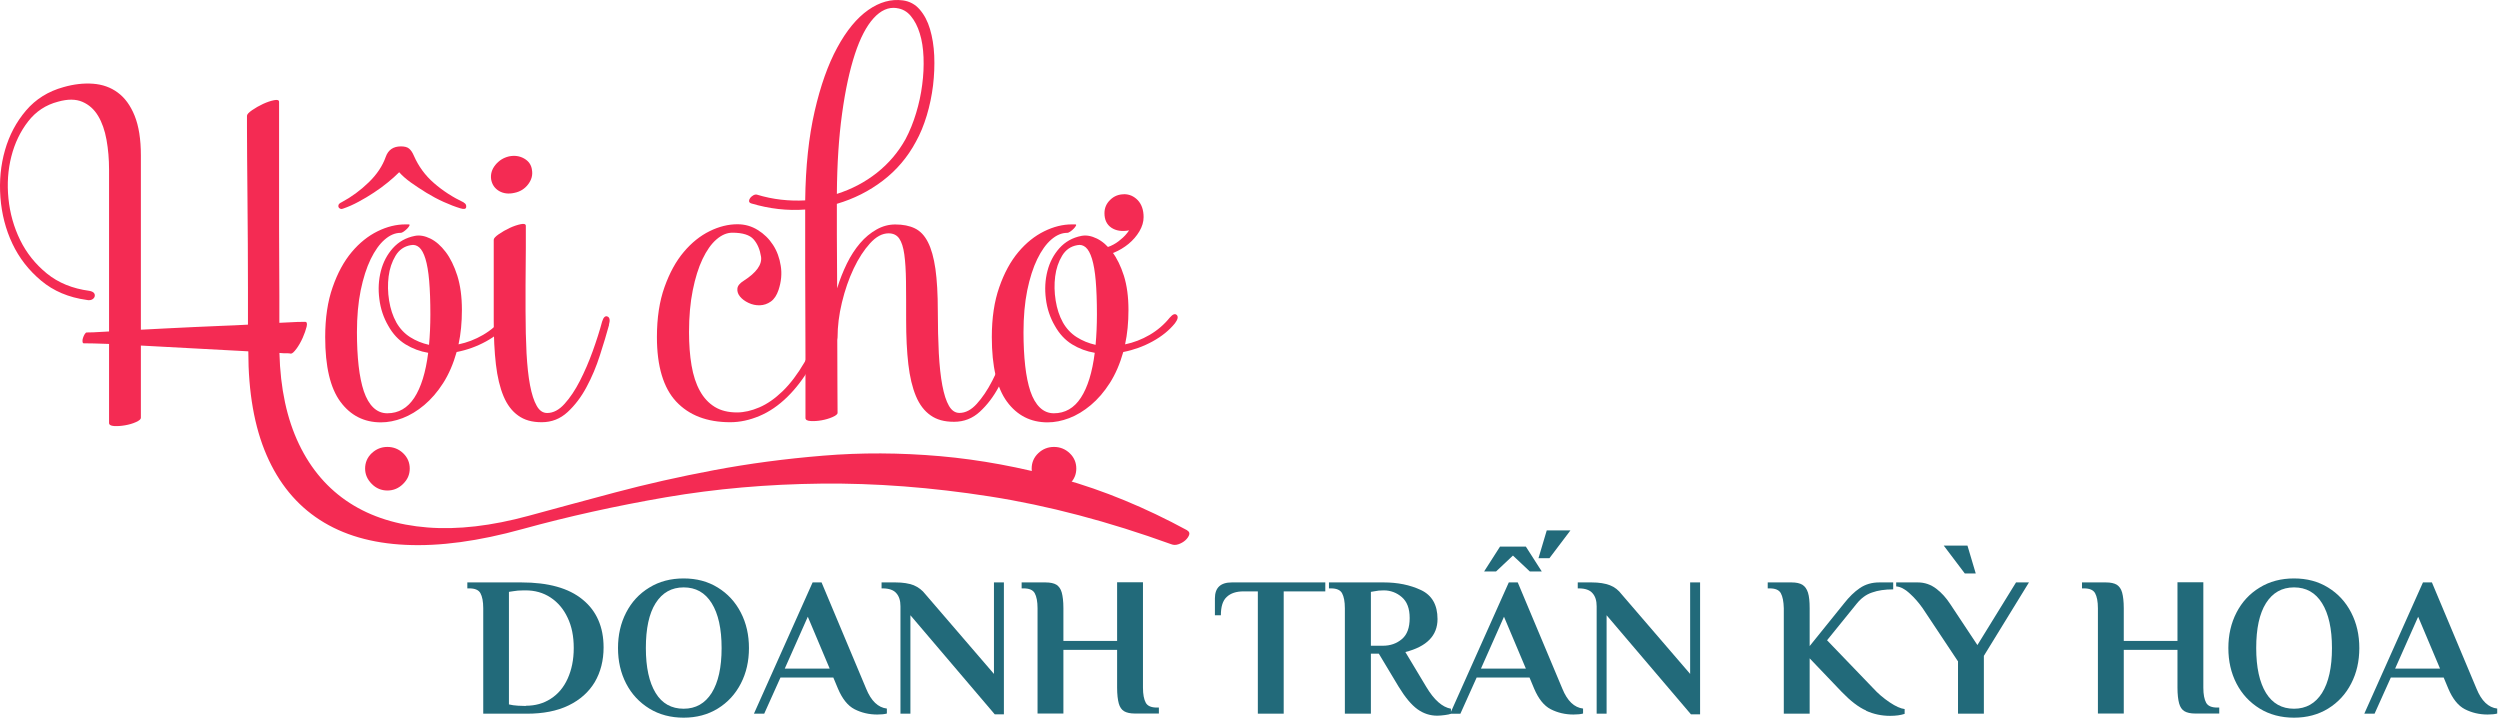 <svg width="551" height="159" viewBox="0 0 551 159" fill="none" xmlns="http://www.w3.org/2000/svg">
<path d="M106.507 134.064C106.507 132.566 106.288 131.47 105.886 130.739C105.484 130.009 104.644 129.68 103.438 129.68H103V128.365H114.91C120.828 128.365 125.322 129.607 128.391 132.128C131.46 134.612 133.03 138.156 133.03 142.686C133.03 145.572 132.373 148.129 131.094 150.321C129.779 152.513 127.879 154.23 125.322 155.473C122.765 156.715 119.696 157.299 116.079 157.299H106.507V134.064V134.064ZM115.933 155.546C117.979 155.546 119.805 155.034 121.376 154.011C122.984 152.988 124.226 151.527 125.103 149.591C125.98 147.654 126.454 145.426 126.454 142.832C126.454 140.238 126.016 138.046 125.103 136.146C124.226 134.247 122.947 132.749 121.34 131.689C119.732 130.63 117.906 130.118 115.823 130.118H115.458C114.508 130.118 113.704 130.191 113.12 130.301L112.17 130.447V155.253L113.12 155.436C113.741 155.509 114.508 155.582 115.458 155.582H115.896L115.933 155.546Z" fill="#226A7A"/>
<path d="M143.114 156.167C140.922 154.815 139.205 152.988 137.999 150.65C136.794 148.312 136.209 145.718 136.209 142.832C136.209 139.946 136.794 137.352 137.999 135.014C139.205 132.676 140.885 130.849 143.114 129.497C145.306 128.145 147.827 127.488 150.676 127.488C153.526 127.488 156.01 128.145 158.202 129.497C160.394 130.849 162.075 132.676 163.28 135.014C164.486 137.352 165.07 139.946 165.07 142.832C165.07 145.718 164.486 148.312 163.28 150.65C162.075 152.988 160.394 154.815 158.202 156.167C156.01 157.518 153.489 158.176 150.676 158.176C147.863 158.176 145.306 157.518 143.114 156.167ZM156.85 152.732C158.312 150.394 159.042 147.106 159.042 142.832C159.042 138.557 158.312 135.269 156.85 132.931C155.389 130.593 153.343 129.461 150.676 129.461C148.009 129.461 145.963 130.63 144.502 132.931C143.041 135.233 142.347 138.557 142.347 142.832C142.347 147.106 143.077 150.394 144.502 152.732C145.927 155.071 148.009 156.203 150.676 156.203C153.343 156.203 155.389 155.034 156.85 152.732Z" fill="#226A7A"/>
<path d="M188.342 156.313C186.844 155.546 185.639 154.011 184.689 151.783L183.666 149.335H172.012L168.431 157.299H166.166L179.099 128.365H181.072L190.899 151.783C191.995 154.486 193.53 155.947 195.466 156.167V157.263C194.955 157.409 194.224 157.482 193.347 157.482C191.52 157.482 189.84 157.08 188.342 156.313ZM172.961 147.362H182.862L178.04 135.927L172.961 147.362Z" fill="#226A7A"/>
<path d="M200.654 135.598V157.299H198.462V133.626C198.462 132.383 198.17 131.434 197.549 130.739C196.964 130.045 195.941 129.68 194.516 129.68H194.297V128.365H197.366C199.01 128.365 200.325 128.584 201.385 128.986C202.408 129.424 203.284 130.082 203.978 130.995L219.067 148.531V128.365H221.259V157.445H219.249L200.654 135.598V135.598Z" fill="#226A7A"/>
<path d="M228.675 134.064C228.675 132.566 228.456 131.47 228.054 130.739C227.652 130.009 226.812 129.68 225.606 129.68H225.168V128.365H230.429C231.488 128.365 232.292 128.547 232.84 128.876C233.388 129.241 233.79 129.789 234.009 130.593C234.228 131.397 234.374 132.529 234.374 134.027V141.261H246.211V128.328H251.91V151.563C251.91 153.061 252.13 154.157 252.531 154.888C252.933 155.619 253.774 155.947 254.979 155.947H255.418V157.263H250.157C249.097 157.263 248.294 157.08 247.746 156.751C247.198 156.422 246.796 155.838 246.576 155.034C246.357 154.23 246.211 153.061 246.211 151.563V143.234H234.374V157.263H228.675V134.027V134.064Z" fill="#226A7A"/>
<path d="M277.228 130.338H274.122C272.478 130.338 271.236 130.739 270.359 131.58C269.483 132.383 269.081 133.735 269.081 135.598H267.766V131.872C267.766 129.534 269.008 128.365 271.492 128.365H292.097V130.338H282.927V157.299H277.228V130.338Z" fill="#226A7A"/>
<path d="M312.409 156.313C311.094 155.363 309.706 153.719 308.281 151.381L303.897 144.074H302.144V157.299H296.408V134.064C296.408 132.566 296.189 131.47 295.787 130.739C295.385 130.009 294.545 129.68 293.339 129.68H292.901V128.365H304.993C308.025 128.365 310.765 128.913 313.177 130.045C315.588 131.178 316.83 133.297 316.83 136.439C316.83 140.092 314.455 142.503 309.743 143.709L314.346 151.381C316.063 154.267 317.89 155.874 319.789 156.203V157.299C319.57 157.409 319.132 157.518 318.511 157.591C317.89 157.665 317.342 157.738 316.793 157.738C315.186 157.738 313.725 157.263 312.409 156.313ZM304.774 142.321C306.418 142.321 307.806 141.846 308.975 140.859C310.144 139.873 310.692 138.338 310.692 136.219C310.692 134.1 310.108 132.603 308.975 131.616C307.843 130.63 306.491 130.118 304.993 130.118C304.153 130.118 303.495 130.191 303.02 130.301L302.144 130.447V142.321H304.774Z" fill="#226A7A"/>
<path d="M341.782 156.313C340.284 155.546 339.079 154.012 338.129 151.783L337.106 149.335H325.452L321.871 157.3H319.606L332.539 128.365H334.512L344.34 151.783C345.436 154.486 346.97 155.948 348.906 156.167V157.263C348.395 157.409 347.664 157.482 346.787 157.482C344.961 157.482 343.28 157.08 341.782 156.313ZM326.402 147.362H336.302L331.48 135.927L326.402 147.362ZM327.096 125.954L330.603 120.474H336.302L339.809 125.954H337.179L333.453 122.447L329.726 125.954H327.096ZM339.079 123.031L340.905 116.894H346.13L341.49 123.031H339.079V123.031Z" fill="#226A7A"/>
<path d="M354.094 135.598V157.299H351.902V133.626C351.902 132.383 351.61 131.434 350.989 130.739C350.404 130.045 349.381 129.68 347.956 129.68H347.737V128.365H350.806C352.45 128.365 353.765 128.584 354.825 128.986C355.884 129.388 356.725 130.082 357.419 130.995L372.507 148.531V128.365H374.699V157.445H372.69L354.094 135.598V135.598Z" fill="#226A7A"/>
<path d="M411.306 156.605C409.625 155.874 407.835 154.486 405.899 152.477L398.848 145.097V157.299H393.149V134.064C393.112 132.566 392.893 131.47 392.491 130.739C392.089 130.009 391.249 129.68 390.043 129.68H389.605V128.365H394.866C395.889 128.365 396.692 128.547 397.24 128.876C397.825 129.242 398.227 129.826 398.483 130.63C398.738 131.434 398.848 132.603 398.848 134.064V142.394L406.447 132.968C407.543 131.58 408.675 130.447 409.918 129.607C411.16 128.767 412.585 128.365 414.192 128.365H417.261V129.899C415.434 129.899 413.9 130.118 412.585 130.593C411.269 131.032 410.173 131.872 409.223 133.041L402.684 141.115L412.804 151.637C413.9 152.842 415.105 153.865 416.457 154.778C417.809 155.692 418.905 156.167 419.782 156.276V157.336C418.905 157.628 417.845 157.774 416.567 157.774C414.74 157.774 412.95 157.409 411.269 156.642L411.306 156.605Z" fill="#226A7A"/>
<path d="M431.509 145.718L423.764 134.064C422.887 132.822 421.937 131.726 420.877 130.776C419.854 129.826 418.868 129.315 417.918 129.242V128.365H422.704C424.202 128.365 425.554 128.84 426.759 129.753C427.965 130.666 428.988 131.835 429.865 133.187L435.82 142.174L444.332 128.365H447.181L437.244 144.549V157.299H431.545V145.718H431.509ZM433.043 126.392L428.403 120.254H433.628L435.454 126.392H433.043Z" fill="#226A7A"/>
<path d="M462.379 134.064C462.379 132.566 462.16 131.47 461.758 130.739C461.356 130.009 460.516 129.68 459.31 129.68H458.872V128.365H464.133C465.192 128.365 465.996 128.547 466.544 128.876C467.092 129.241 467.494 129.789 467.713 130.593C467.932 131.397 468.079 132.529 468.079 134.027V141.261H479.915V128.328H485.615V151.563C485.615 153.061 485.834 154.157 486.236 154.888C486.637 155.619 487.478 155.947 488.683 155.947H489.122V157.263H483.861C482.801 157.263 481.998 157.08 481.45 156.751C480.902 156.422 480.5 155.838 480.281 155.034C480.061 154.23 479.915 153.061 479.915 151.563V143.234H468.079V157.263H462.379V134.027V134.064Z" fill="#226A7A"/>
<path d="M498.036 156.167C495.844 154.815 494.127 152.988 492.922 150.65C491.716 148.312 491.131 145.718 491.131 142.832C491.131 139.946 491.716 137.352 492.922 135.014C494.127 132.676 495.808 130.849 498.036 129.497C500.228 128.145 502.749 127.488 505.599 127.488C508.448 127.488 510.932 128.145 513.124 129.497C515.316 130.849 516.997 132.676 518.203 135.014C519.408 137.352 519.993 139.946 519.993 142.832C519.993 145.718 519.408 148.312 518.203 150.65C516.997 152.988 515.316 154.815 513.124 156.167C510.932 157.518 508.412 158.176 505.599 158.176C502.786 158.176 500.228 157.518 498.036 156.167ZM511.773 152.732C513.234 150.394 513.965 147.106 513.965 142.832C513.965 138.557 513.234 135.269 511.773 132.931C510.311 130.593 508.266 129.461 505.599 129.461C502.932 129.461 500.886 130.63 499.424 132.931C497.963 135.269 497.269 138.557 497.269 142.832C497.269 147.106 498 150.394 499.424 152.732C500.886 155.071 502.932 156.203 505.599 156.203C508.266 156.203 510.311 155.034 511.773 152.732Z" fill="#226A7A"/>
<path d="M543.264 156.313C541.767 155.546 540.561 154.011 539.611 151.783L538.588 149.335H526.934L523.354 157.299H521.089L534.021 128.365H535.994L545.822 151.783C546.918 154.486 548.452 155.947 550.388 156.167V157.263C549.877 157.409 549.146 157.482 548.27 157.482C546.443 157.482 544.762 157.08 543.264 156.313V156.313ZM527.884 147.362H537.784L532.962 135.927L527.884 147.362V147.362Z" fill="#226A7A"/>
<path d="M261.639 116.891C262.089 117.139 262.229 117.481 262.089 117.9C261.934 118.318 261.654 118.722 261.236 119.094C260.817 119.467 260.32 119.746 259.746 119.948C259.172 120.149 258.644 120.149 258.148 119.948C244.292 114.936 230.963 111.414 218.131 109.412C205.299 107.41 192.932 106.464 181.047 106.588C169.161 106.712 157.726 107.721 146.755 109.598C135.785 111.491 125.265 113.819 115.18 116.596C105.497 119.281 96.917 120.444 89.422 120.087C81.928 119.746 75.613 117.9 70.477 114.579C65.341 111.259 61.431 106.495 58.746 100.288C56.062 94.082 54.728 86.463 54.728 77.433L31.05 76.16V92.096C31.05 92.391 30.693 92.701 29.963 93.027C29.25 93.353 28.443 93.585 27.543 93.74C26.643 93.896 25.836 93.942 25.122 93.896C24.409 93.849 24.036 93.616 24.036 93.228V75.803C22.748 75.757 21.631 75.71 20.685 75.695C19.738 75.664 18.993 75.664 18.45 75.664C18.295 75.664 18.218 75.54 18.187 75.291C18.155 75.043 18.187 74.764 18.295 74.469C18.388 74.174 18.512 73.895 18.668 73.647C18.823 73.398 18.962 73.274 19.117 73.274C19.211 73.274 19.707 73.274 20.576 73.243C21.445 73.212 22.593 73.15 24.036 73.057V37.369C24.036 35.089 23.85 32.901 23.478 30.822C23.105 28.742 22.485 26.973 21.616 25.53C20.747 24.087 19.599 23.063 18.155 22.443C16.712 21.822 14.928 21.806 12.787 22.412C10.102 23.11 7.915 24.553 6.192 26.772C4.486 28.975 3.244 31.551 2.499 34.483C1.755 37.416 1.537 40.504 1.863 43.747C2.189 47.005 3.043 50.046 4.439 52.901C5.836 55.756 7.791 58.208 10.32 60.272C12.849 62.335 15.983 63.608 19.707 64.104C20.204 64.197 20.545 64.368 20.716 64.585C20.886 64.802 20.933 65.051 20.871 65.33C20.793 65.609 20.607 65.826 20.312 65.997C20.017 66.168 19.614 66.214 19.117 66.106C15.145 65.563 11.794 64.151 9.063 61.854C6.332 59.573 4.222 56.858 2.732 53.708C1.243 50.558 0.374 47.16 0.094 43.514C-0.185 39.868 0.157 36.392 1.103 33.087C2.05 29.782 3.586 26.88 5.727 24.367C7.868 21.853 10.615 20.131 13.997 19.2C16.278 18.548 18.45 18.3 20.514 18.455C22.578 18.61 24.393 19.246 25.945 20.395C27.512 21.543 28.753 23.234 29.669 25.499C30.584 27.765 31.05 30.682 31.05 34.251V72.669C32.834 72.576 34.743 72.468 36.744 72.374C38.761 72.281 40.779 72.173 42.811 72.08C44.844 71.987 46.876 71.893 48.878 71.816C50.895 71.738 52.819 71.661 54.65 71.552V63.515C54.65 60.38 54.65 57.122 54.619 53.724C54.588 50.326 54.572 46.943 54.541 43.592C54.511 40.24 54.495 37.245 54.464 34.577C54.433 31.923 54.433 29.766 54.433 28.091V25.515C54.433 25.22 54.805 24.801 55.55 24.289C56.295 23.777 57.102 23.311 57.971 22.908C58.84 22.505 59.646 22.241 60.391 22.086C61.136 21.931 61.508 22.055 61.508 22.458V49.891C61.508 52.653 61.508 55.322 61.539 57.898C61.57 60.473 61.57 62.909 61.57 65.19V71.149C63.153 71.055 64.441 70.993 65.45 70.962C66.443 70.931 67.032 70.931 67.234 70.931C67.637 70.931 67.746 71.288 67.575 72.017C67.405 72.731 67.11 73.538 66.722 74.438C66.319 75.338 65.868 76.145 65.341 76.859C64.813 77.572 64.41 77.945 64.115 77.945C63.913 77.898 63.696 77.867 63.448 77.867H62.626C62.331 77.867 61.974 77.836 61.586 77.79C61.788 85.641 63.231 92.329 65.9 97.899C68.568 103.469 72.308 107.783 77.071 110.855C81.835 113.927 87.56 115.727 94.233 116.255C100.905 116.782 108.337 115.913 116.53 113.679C122.333 112.096 128.679 110.374 135.553 108.543C142.426 106.712 149.704 105.067 157.369 103.624C165.034 102.181 173.056 101.111 181.419 100.428C189.782 99.73 198.379 99.776 207.176 100.537C215.99 101.313 224.958 102.973 234.097 105.517C243.236 108.078 252.422 111.864 261.654 116.875L261.639 116.891Z" fill="#F42B53"/>
<path d="M110.928 69.984C111.58 69.239 112.076 69.053 112.449 69.425C112.821 69.798 112.681 70.403 112.045 71.256C110.804 72.793 109.159 74.127 107.127 75.244C105.094 76.361 102.937 77.137 100.641 77.587C99.896 80.225 98.903 82.506 97.662 84.445C96.42 86.385 95.024 87.999 93.488 89.287C91.952 90.574 90.353 91.536 88.724 92.157C87.095 92.778 85.497 93.088 83.961 93.088C80.237 93.088 77.257 91.567 75.023 88.542C72.789 85.516 71.672 80.768 71.672 74.313C71.672 70.093 72.215 66.415 73.316 63.297C74.403 60.162 75.814 57.586 77.521 55.554C79.228 53.521 81.137 52.001 83.216 50.977C85.295 49.952 87.343 49.456 89.329 49.456H90.074C90.276 49.456 90.322 49.549 90.229 49.751C90.136 49.952 89.966 50.154 89.748 50.387C89.531 50.604 89.283 50.821 89.004 51.023C88.724 51.225 88.491 51.318 88.29 51.318C87.095 51.318 85.931 51.814 84.783 52.807C83.635 53.8 82.611 55.243 81.695 57.121C80.78 59.014 80.05 61.31 79.492 64.01C78.949 66.71 78.669 69.782 78.669 73.212C78.669 75.942 78.794 78.409 79.042 80.628C79.29 82.832 79.678 84.709 80.19 86.245C80.718 87.781 81.4 88.976 82.269 89.814C83.138 90.652 84.162 91.086 85.357 91.086C87.84 91.086 89.826 89.938 91.315 87.657C92.805 85.376 93.829 82.071 94.372 77.758C92.588 77.463 90.927 76.842 89.376 75.896C87.84 74.949 86.567 73.584 85.574 71.799C84.535 70.015 83.868 68.044 83.604 65.872C83.325 63.715 83.449 61.667 83.945 59.728C84.442 57.788 85.326 56.112 86.583 54.7C87.855 53.288 89.469 52.373 91.455 51.985C92.495 51.783 93.627 51.985 94.838 52.575C96.048 53.164 97.181 54.157 98.22 55.523C99.26 56.888 100.113 58.642 100.796 60.767C101.463 62.909 101.804 65.407 101.804 68.293C101.804 69.689 101.742 71.008 101.618 72.281C101.494 73.553 101.308 74.748 101.06 75.896C102.953 75.508 104.753 74.81 106.459 73.817C108.166 72.824 109.656 71.551 110.897 70.015L110.928 69.984ZM102.223 44.661C102.627 44.863 102.798 45.189 102.751 45.623C102.704 46.073 102.286 46.166 101.479 45.918C100.33 45.577 99.105 45.096 97.786 44.506C96.467 43.916 95.21 43.234 93.984 42.489C92.774 41.744 91.626 40.984 90.555 40.224C89.484 39.448 88.631 38.703 87.979 37.958C87.235 38.703 86.397 39.463 85.45 40.224C84.504 40.999 83.495 41.744 82.394 42.458C81.307 43.172 80.19 43.854 79.042 44.46C77.894 45.08 76.761 45.592 75.613 45.98C75.411 46.073 75.209 46.089 75.023 46.011C74.822 45.934 74.682 45.825 74.62 45.67C74.558 45.515 74.542 45.344 74.62 45.142C74.697 44.941 74.93 44.739 75.334 44.553C77.475 43.404 79.445 41.961 81.261 40.193C83.076 38.439 84.317 36.562 85.016 34.576C85.559 33.039 86.676 32.264 88.367 32.264C89.159 32.264 89.764 32.419 90.152 32.745C90.555 33.071 90.897 33.583 91.191 34.265C92.231 36.655 93.72 38.688 95.66 40.363C97.6 42.054 99.787 43.467 102.208 44.615L102.223 44.661ZM85.388 98.503C86.722 98.503 87.886 98.969 88.848 99.884C89.81 100.8 90.307 101.932 90.307 103.267C90.307 104.601 89.826 105.687 88.848 106.649C87.886 107.611 86.722 108.108 85.388 108.108C84.054 108.108 82.89 107.627 81.928 106.649C80.966 105.672 80.469 104.555 80.469 103.267C80.469 101.979 80.95 100.8 81.928 99.884C82.906 98.969 84.054 98.503 85.388 98.503ZM87.328 71.024C88.119 72.42 89.143 73.506 90.384 74.298C91.626 75.089 93.022 75.663 94.558 76.004C94.651 74.965 94.729 73.879 94.776 72.761C94.822 71.644 94.853 70.496 94.853 69.301C94.853 66.369 94.76 63.902 94.589 61.885C94.419 59.883 94.139 58.269 93.767 57.043C93.395 55.833 92.929 54.98 92.386 54.514C91.843 54.049 91.222 53.878 90.524 54.033C89.081 54.282 87.964 55.057 87.172 56.376C86.381 57.695 85.869 59.2 85.652 60.922C85.435 62.629 85.466 64.414 85.76 66.245C86.055 68.076 86.583 69.674 87.328 71.008V71.024Z" fill="#F42B53"/>
<path d="M113.38 42.504C112.092 42.799 110.959 42.659 109.997 42.101C109.035 41.527 108.445 40.673 108.244 39.525C108.089 38.377 108.399 37.322 109.175 36.36C109.951 35.398 110.944 34.761 112.185 34.467C113.426 34.218 114.543 34.374 115.536 34.948C116.53 35.522 117.104 36.344 117.243 37.446C117.445 38.594 117.15 39.649 116.39 40.642C115.63 41.635 114.621 42.256 113.38 42.504V42.504ZM134.234 71.613C133.691 73.599 133.023 75.833 132.217 78.316C131.425 80.799 130.448 83.126 129.268 85.314C128.105 87.502 126.708 89.333 125.095 90.822C123.481 92.312 121.588 93.057 119.4 93.057C117.212 93.057 115.583 92.576 114.218 91.598C112.852 90.636 111.766 89.209 110.975 87.316C110.183 85.423 109.625 83.095 109.299 80.318C108.973 77.54 108.818 74.313 108.818 70.635V52.838C108.818 52.543 109.19 52.124 109.935 51.612C110.68 51.1 111.487 50.635 112.356 50.231C113.225 49.828 114.031 49.564 114.776 49.409C115.521 49.254 115.893 49.378 115.893 49.781V54.654C115.893 55.926 115.893 57.276 115.862 58.719C115.831 60.162 115.831 61.543 115.831 62.846V68.541C115.831 71.97 115.909 75.073 116.048 77.85C116.204 80.628 116.452 82.987 116.824 84.926C117.197 86.866 117.678 88.371 118.283 89.426C118.872 90.496 119.648 91.024 120.595 91.024C121.929 91.024 123.217 90.357 124.427 89.007C125.638 87.672 126.77 85.981 127.81 83.948C128.85 81.916 129.796 79.728 130.634 77.401C131.472 75.073 132.17 72.885 132.713 70.853C133.008 69.906 133.411 69.549 133.908 69.766C134.404 69.984 134.497 70.604 134.203 71.597L134.234 71.613Z" fill="#F42B53"/>
<path d="M181.295 70.124C181.45 69.674 181.621 69.364 181.823 69.193C182.024 69.022 182.226 68.976 182.412 69.038C182.614 69.116 182.754 69.317 182.862 69.628C182.955 69.954 182.94 70.357 182.785 70.853C181.745 74.531 180.411 77.758 178.797 80.536C177.183 83.313 175.414 85.641 173.506 87.502C171.597 89.365 169.565 90.761 167.392 91.677C165.22 92.592 163.079 93.057 160.953 93.057C155.833 93.057 151.876 91.537 149.036 88.511C146.212 85.485 144.785 80.737 144.785 74.283C144.785 70.062 145.344 66.385 146.461 63.266C147.578 60.132 148.99 57.556 150.712 55.523C152.419 53.491 154.328 51.97 156.407 50.946C158.486 49.922 160.534 49.425 162.52 49.425C164.165 49.425 165.654 49.844 167.02 50.698C168.385 51.535 169.503 52.637 170.371 53.972C171.24 55.306 171.814 56.858 172.078 58.596C172.358 60.333 172.187 62.087 171.597 63.887C171.194 65.081 170.635 65.935 169.89 66.462C169.146 66.99 168.339 67.254 167.47 67.285C166.601 67.316 165.763 67.129 164.972 66.757C164.18 66.385 163.56 65.919 163.11 65.376C162.66 64.833 162.458 64.243 162.52 63.623C162.567 63.002 163.048 62.413 163.932 61.869C166.71 60.085 167.982 58.316 167.734 56.578C167.485 54.996 166.942 53.708 166.089 52.746C165.251 51.784 163.684 51.287 161.403 51.287C160.208 51.287 159.044 51.784 157.896 52.777C156.748 53.77 155.739 55.213 154.84 57.09C153.94 58.983 153.226 61.28 152.683 63.98C152.14 66.68 151.86 69.752 151.86 73.181C151.86 75.912 152.047 78.363 152.419 80.551C152.791 82.739 153.397 84.601 154.25 86.137C155.088 87.673 156.189 88.853 157.524 89.675C158.858 90.497 160.503 90.901 162.443 90.901C163.979 90.901 165.623 90.528 167.361 89.784C169.099 89.039 170.806 87.844 172.497 86.215C174.189 84.57 175.802 82.444 177.338 79.806C178.874 77.169 180.193 73.957 181.28 70.124H181.295Z" fill="#F42B53"/>
<path d="M223.593 70.869C223.748 70.372 223.934 70.031 224.151 69.86C224.369 69.689 224.586 69.643 224.788 69.705C224.989 69.783 225.129 69.984 225.206 70.295C225.284 70.621 225.238 71.024 225.098 71.52C224.555 73.507 223.872 75.741 223.081 78.224C222.289 80.706 221.312 83.034 220.148 85.221C218.984 87.409 217.588 89.24 215.974 90.73C214.361 92.219 212.468 92.964 210.28 92.964C208.092 92.964 206.463 92.499 205.113 91.552C203.747 90.606 202.661 89.194 201.87 87.301C201.078 85.408 200.52 83.065 200.194 80.256C199.868 77.448 199.713 74.22 199.713 70.543C199.713 67.269 199.713 64.429 199.682 62.024C199.651 59.619 199.527 57.633 199.31 56.066C199.092 54.499 198.72 53.335 198.192 52.575C197.665 51.815 196.889 51.427 195.849 51.427C194.453 51.427 193.088 52.156 191.753 53.63C190.419 55.104 189.208 56.95 188.138 59.216C187.067 61.481 186.214 63.964 185.562 66.664C184.91 69.364 184.6 71.939 184.6 74.375C184.6 74.469 184.6 74.562 184.569 74.639C184.538 74.717 184.538 74.794 184.538 74.903C184.538 78.72 184.538 82.118 184.569 85.066C184.6 88.014 184.6 90.001 184.6 90.993C184.6 91.288 184.228 91.599 183.483 91.924C182.738 92.25 181.931 92.483 181.062 92.638C180.193 92.793 179.387 92.84 178.642 92.793C177.897 92.747 177.525 92.53 177.525 92.126V78.161C177.525 75.012 177.525 71.722 177.494 68.293C177.463 64.864 177.463 61.636 177.463 58.611V46.182C173.537 46.477 169.596 46.027 165.623 44.848C165.282 44.755 165.096 44.568 165.096 44.32C165.096 44.072 165.189 43.839 165.36 43.606C165.53 43.389 165.763 43.203 166.027 43.048C166.306 42.893 166.554 42.846 166.803 42.893C168.587 43.436 170.372 43.808 172.171 44.01C173.971 44.212 175.725 44.258 177.463 44.165C177.556 36.717 178.254 30.185 179.542 24.552C180.83 18.92 182.49 14.234 184.538 10.479C186.571 6.724 188.836 3.978 191.35 2.209C193.848 0.455 196.393 -0.258 198.984 0.083C200.473 0.285 201.715 0.952 202.708 2.1C203.701 3.248 204.461 4.676 204.973 6.414C205.485 8.151 205.811 10.107 205.904 12.263C205.997 14.42 205.904 16.623 205.64 18.858C205.361 21.092 204.911 23.295 204.259 25.452C203.608 27.609 202.816 29.533 201.87 31.224C200.039 34.653 197.603 37.508 194.577 39.82C191.551 42.132 188.169 43.824 184.445 44.925V51.846C184.445 53.49 184.445 55.306 184.476 57.323C184.507 59.34 184.507 61.404 184.507 63.545C185.097 61.605 185.826 59.79 186.664 58.068C187.502 56.361 188.479 54.871 189.565 53.599C190.651 52.327 191.862 51.334 193.181 50.589C194.5 49.844 195.865 49.472 197.308 49.472C198.999 49.472 200.442 49.751 201.622 50.325C202.816 50.899 203.778 51.908 204.523 53.382C205.268 54.84 205.811 56.811 206.168 59.263C206.509 61.714 206.695 64.817 206.695 68.526C206.695 71.955 206.773 75.058 206.913 77.836C207.068 80.613 207.316 82.987 207.688 84.942C208.061 86.897 208.542 88.402 209.147 89.442C209.752 90.481 210.512 91.009 211.459 91.009C212.793 91.009 214.081 90.342 215.292 88.992C216.502 87.657 217.634 85.982 218.674 83.965C219.714 81.948 220.66 79.775 221.498 77.417C222.336 75.058 223.034 72.886 223.577 70.9L223.593 70.869ZM197.603 1.774C195.818 1.526 194.127 2.271 192.544 4.009C190.962 5.746 189.581 8.384 188.417 11.937C187.253 15.491 186.307 19.851 185.593 25.049C184.879 30.231 184.491 36.127 184.445 42.737C187.719 41.698 190.667 40.146 193.274 38.083C195.88 36.019 197.975 33.552 199.573 30.681C200.52 28.897 201.296 26.973 201.916 24.909C202.537 22.846 202.987 20.782 203.251 18.687C203.53 16.608 203.623 14.575 203.546 12.62C203.468 10.665 203.204 8.912 202.723 7.376C202.258 5.839 201.591 4.552 200.753 3.543C199.915 2.519 198.86 1.945 197.618 1.79L197.603 1.774Z" fill="#F42B53"/>
<path d="M257.837 69.984C258.489 69.239 258.986 69.053 259.358 69.425C259.73 69.798 259.591 70.403 258.955 71.256C257.713 72.793 256.069 74.127 254.036 75.244C252.003 76.361 249.846 77.137 247.566 77.587C246.821 80.225 245.828 82.506 244.586 84.445C243.345 86.385 241.949 87.999 240.412 89.287C238.876 90.574 237.278 91.536 235.649 92.157C234.02 92.778 232.422 93.088 230.885 93.088C227.161 93.088 224.182 91.567 221.948 88.542C219.714 85.516 218.596 80.768 218.596 74.313C218.596 70.093 219.14 66.415 220.241 63.297C221.327 60.162 222.739 57.586 224.446 55.554C226.153 53.521 228.061 52.001 230.141 50.977C232.22 49.952 234.252 49.456 236.239 49.456H236.983C237.185 49.456 237.232 49.549 237.139 49.751C237.045 49.952 236.875 50.154 236.658 50.387C236.44 50.62 236.192 50.821 235.913 51.023C235.633 51.225 235.401 51.318 235.199 51.318C234.004 51.318 232.84 51.814 231.692 52.807C230.544 53.8 229.52 55.243 228.605 57.121C227.689 58.998 226.96 61.31 226.401 64.01C225.858 66.71 225.579 69.782 225.579 73.212C225.579 75.942 225.703 78.409 225.951 80.628C226.199 82.832 226.587 84.709 227.099 86.245C227.627 87.781 228.31 88.976 229.179 89.814C230.048 90.652 231.072 91.086 232.266 91.086C234.749 91.086 236.735 89.938 238.225 87.657C239.714 85.376 240.738 82.071 241.281 77.758C239.497 77.463 237.837 76.842 236.285 75.896C234.749 74.949 233.477 73.584 232.484 71.799C231.444 70.015 230.777 68.044 230.513 65.872C230.234 63.715 230.358 61.667 230.854 59.728C231.351 57.788 232.235 56.112 233.492 54.7C234.765 53.288 236.378 52.373 238.364 51.985C239.404 51.783 240.537 51.985 241.747 52.575C242.957 53.164 244.09 54.157 245.129 55.523C246.169 56.888 247.022 58.642 247.705 60.767C248.372 62.909 248.714 65.407 248.714 68.293C248.714 69.689 248.652 71.008 248.528 72.281C248.403 73.553 248.217 74.748 247.969 75.896C249.862 75.508 251.662 74.81 253.369 73.817C255.075 72.824 256.565 71.551 257.806 70.015L257.837 69.984ZM232.297 98.503C233.632 98.503 234.796 98.969 235.758 99.884C236.72 100.8 237.216 101.932 237.216 103.267C237.216 104.601 236.735 105.687 235.758 106.649C234.78 107.611 233.632 108.108 232.297 108.108C230.963 108.108 229.799 107.627 228.837 106.649C227.875 105.687 227.379 104.555 227.379 103.267C227.379 101.979 227.86 100.8 228.837 99.884C229.799 98.969 230.963 98.503 232.297 98.503ZM234.237 71.024C235.028 72.42 236.052 73.506 237.294 74.298C238.535 75.089 239.931 75.663 241.468 76.004C241.561 74.965 241.638 73.879 241.685 72.761C241.731 71.644 241.762 70.496 241.762 69.301C241.762 66.369 241.669 63.902 241.499 61.885C241.328 59.883 241.049 58.269 240.676 57.043C240.304 55.833 239.838 54.98 239.295 54.514C238.752 54.049 238.132 53.878 237.433 54.033C235.99 54.282 234.873 55.057 234.082 56.376C233.29 57.695 232.778 59.2 232.561 60.922C232.344 62.629 232.375 64.414 232.67 66.245C232.965 68.076 233.492 69.674 234.237 71.008V71.024ZM247.721 42.799C248.915 42.799 249.924 43.249 250.777 44.134C251.615 45.034 252.05 46.275 252.05 47.858C252.05 48.897 251.739 49.937 251.119 50.992C250.498 52.032 249.707 52.947 248.729 53.754C247.767 54.545 246.681 55.197 245.486 55.693C244.292 56.19 243.159 56.438 242.057 56.438L241.84 54.731C242.926 54.778 243.904 54.607 244.788 54.204C245.657 53.816 246.386 53.335 246.991 52.792C247.69 52.249 248.31 51.582 248.853 50.775C247.271 51.07 245.967 50.868 244.943 50.185C243.919 49.487 243.423 48.416 243.423 46.989C243.423 45.84 243.842 44.863 244.695 44.041C245.533 43.218 246.557 42.815 247.752 42.815L247.721 42.799Z" fill="#F42B53"/>
</svg>
